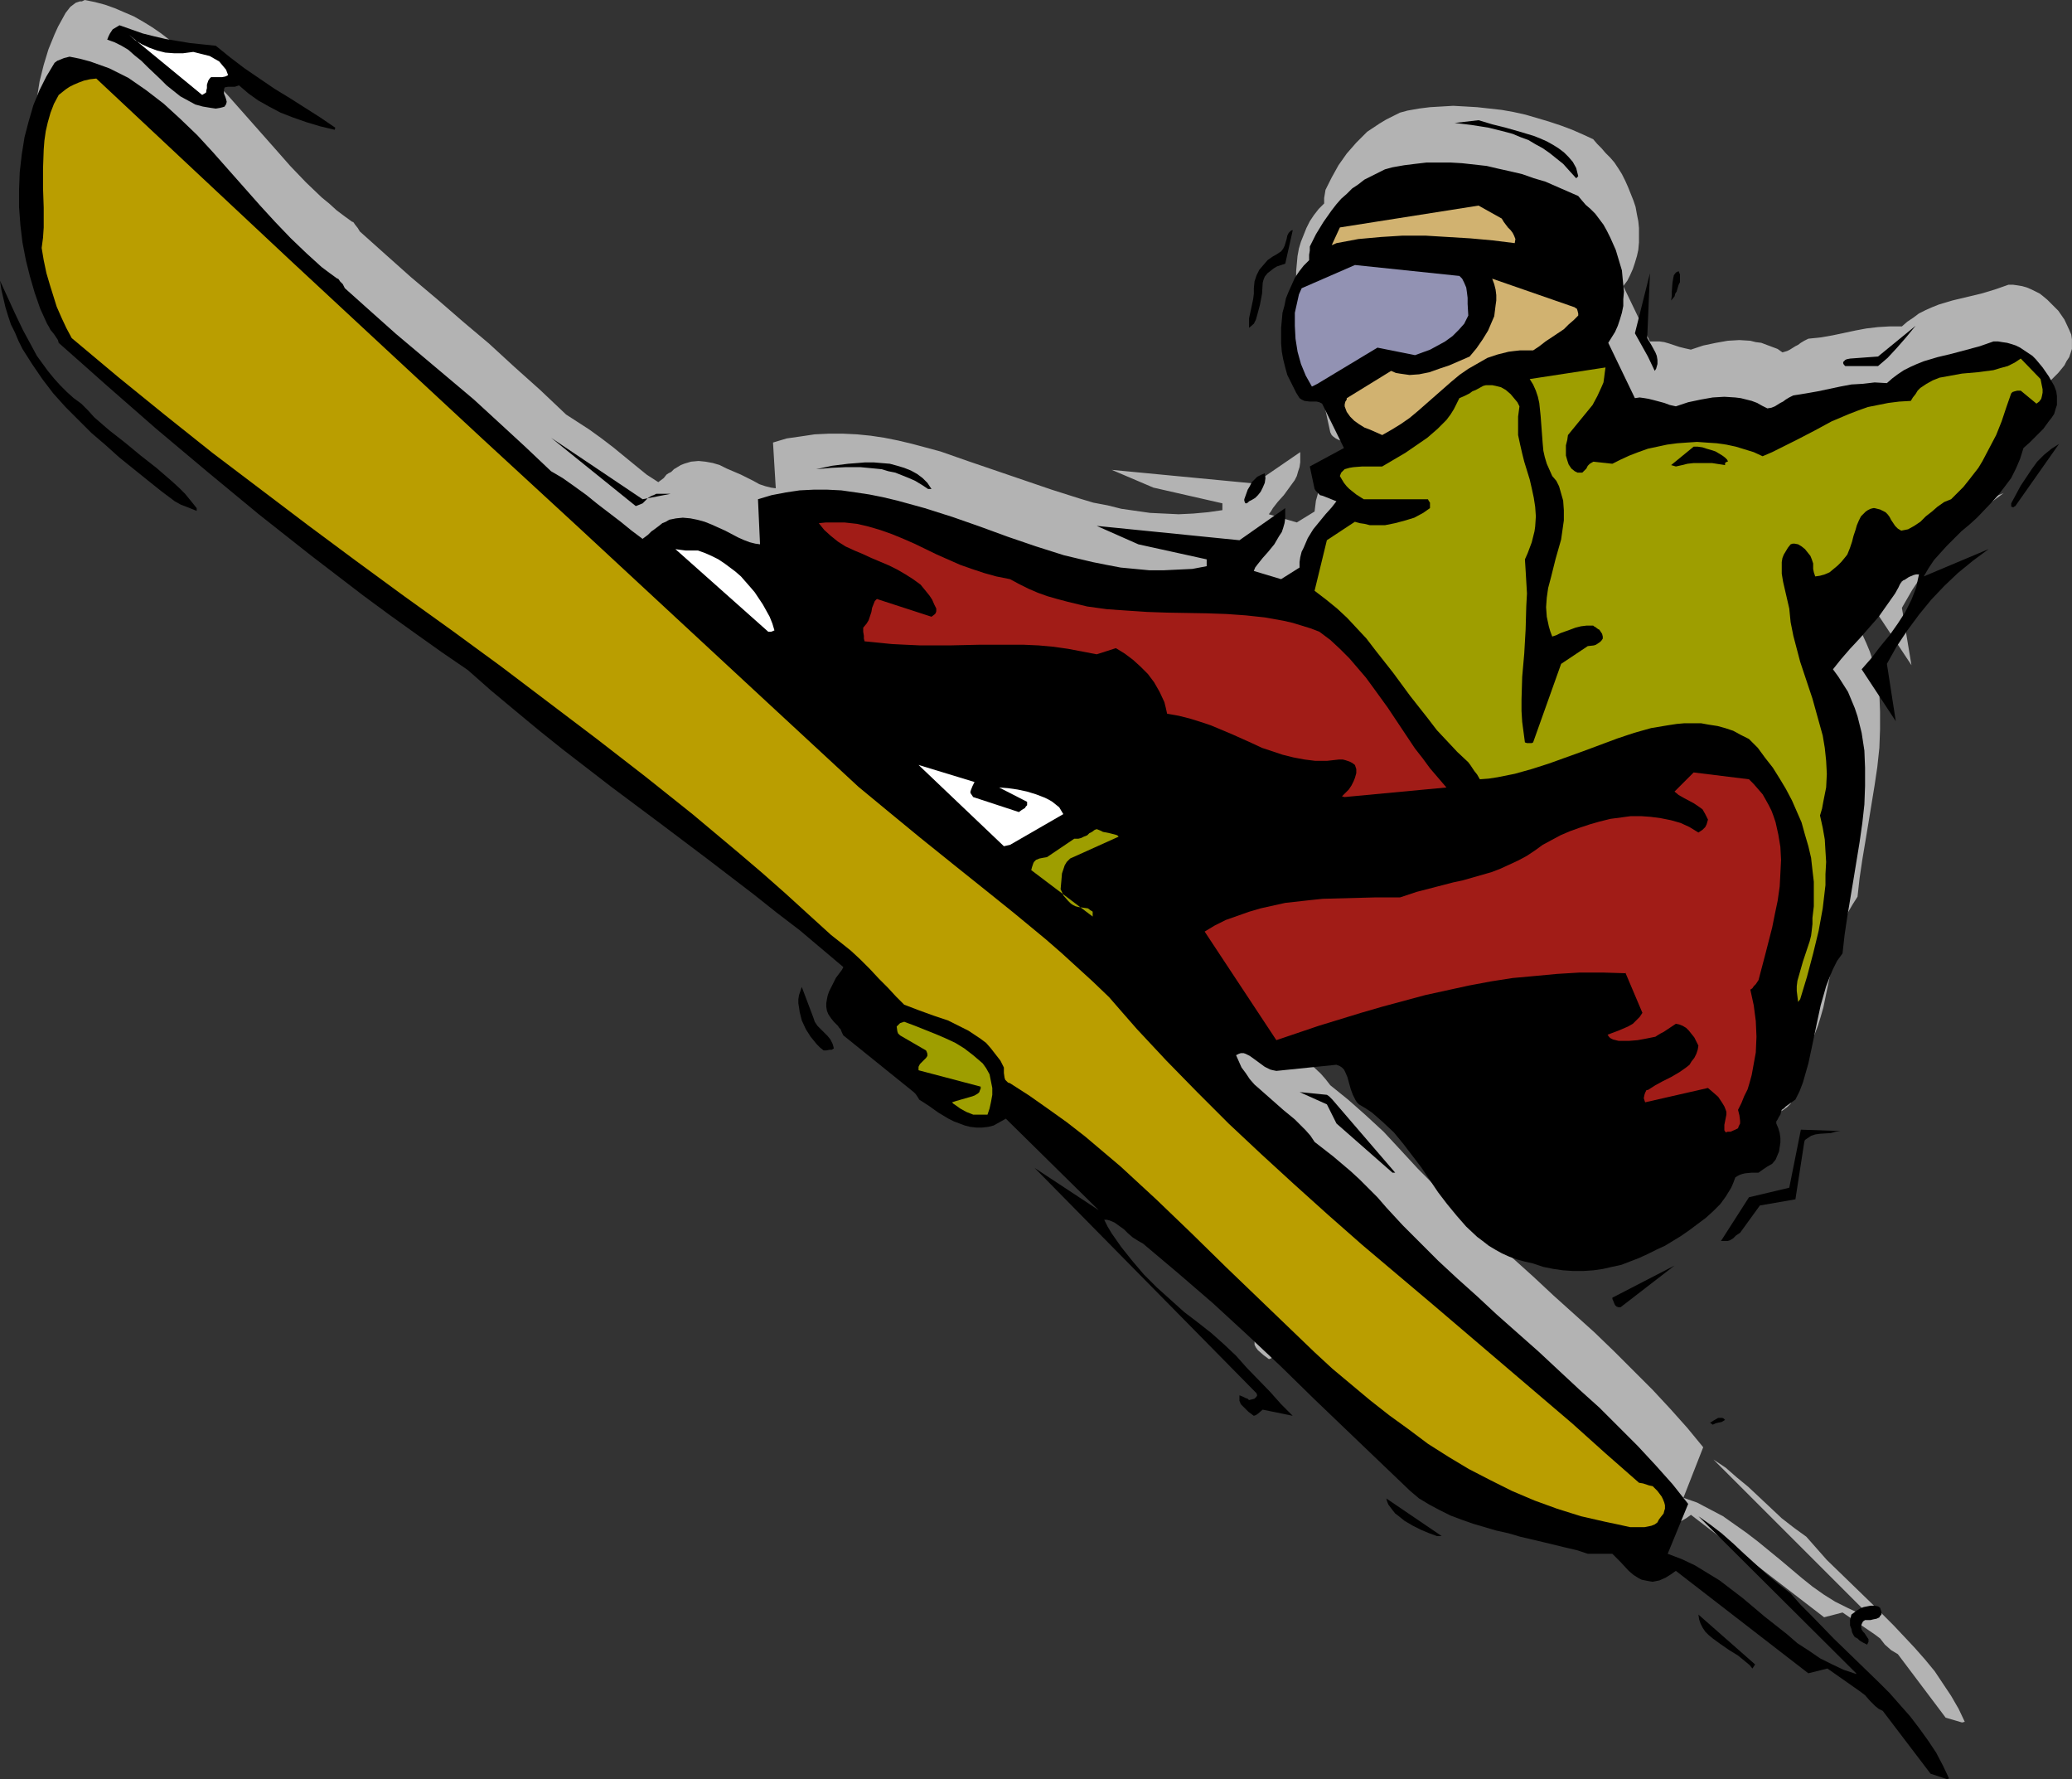 <?xml version="1.0" encoding="UTF-8" standalone="no"?>
<svg
   version="1.0"
   width="129.724mm"
   height="111.366mm"
   id="svg35"
   sodipodi:docname="Snowboarder 16.wmf"
   xmlns:inkscape="http://www.inkscape.org/namespaces/inkscape"
   xmlns:sodipodi="http://sodipodi.sourceforge.net/DTD/sodipodi-0.dtd"
   xmlns="http://www.w3.org/2000/svg"
   xmlns:svg="http://www.w3.org/2000/svg">
  <rect width="100%" height="100%" fill="#333333" stroke="none"/>
  <sodipodi:namedview
     id="namedview35"
     pagecolor="#ffffff"
     bordercolor="#000000"
     borderopacity="0.25"
     inkscape:showpageshadow="2"
     inkscape:pageopacity="0.0"
     inkscape:pagecheckerboard="0"
     inkscape:deskcolor="#d1d1d1"
     inkscape:document-units="mm" />
  <defs
     id="defs1">
    <pattern
       id="WMFhbasepattern"
       patternUnits="userSpaceOnUse"
       width="6"
       height="6"
       x="0"
       y="0" />
  </defs>
  <path
     style="fill:#b3b3b3;fill-opacity:1;fill-rule:evenodd;stroke:none"
     d="m 464.276,407.5 0.646,-0.162 -1.454,-3.07 -1.778,-3.07 -1.939,-2.908 -1.939,-2.908 -2.262,-2.747 -2.424,-2.747 -2.424,-2.585 -2.586,-2.747 -5.171,-5.17 -5.333,-5.17 -5.333,-5.17 -2.424,-2.747 -2.424,-2.747 -2.909,-2.101 -2.909,-2.262 -5.333,-5.009 -2.586,-2.424 -2.747,-2.262 -2.586,-2.262 -2.909,-1.939 37.33,37.325 -2.909,-0.969 -2.747,-1.293 -2.909,-1.454 -2.586,-1.616 -2.747,-1.939 -2.424,-1.939 -5.171,-4.363 -5.333,-4.363 -2.747,-2.101 -2.747,-1.939 -2.747,-1.939 -3.07,-1.616 -3.07,-1.616 -3.232,-1.131 4.686,-11.957 -3.717,-4.524 -4.04,-4.524 -4.202,-4.524 -4.525,-4.524 -4.525,-4.524 -4.686,-4.524 -9.696,-8.725 -4.848,-4.524 -4.848,-4.363 -4.848,-4.201 -4.686,-4.363 -4.525,-4.201 -4.202,-4.201 -4.202,-4.201 -3.878,-4.201 -2.101,-2.262 -2.101,-2.262 -2.101,-1.939 -2.101,-1.939 -4.202,-3.716 -4.202,-3.393 -1.131,-1.454 -1.131,-1.293 -2.586,-2.424 -2.747,-2.424 -2.747,-2.424 -2.747,-2.262 -1.293,-1.293 -1.131,-1.293 -0.97,-1.293 -0.808,-1.454 -0.808,-1.454 -0.485,-1.454 0.485,-0.323 0.646,-0.162 0.485,0.162 h 0.485 l 1.131,0.646 1.131,0.808 0.97,0.808 1.293,0.808 1.293,0.646 0.646,0.162 0.808,0.162 14.221,-1.454 0.808,0.323 0.485,0.323 0.485,0.485 0.323,0.646 0.646,1.131 0.323,1.454 0.323,1.454 0.485,1.293 0.646,1.293 0.323,0.646 0.485,0.485 1.616,0.808 1.454,0.969 2.747,2.262 2.424,2.585 2.262,2.585 2.262,2.747 1.939,2.908 4.202,5.817 1.939,2.908 2.262,2.747 2.262,2.585 2.586,2.262 1.454,1.131 1.293,0.969 1.616,0.969 1.616,0.808 1.616,0.808 1.778,0.646 1.778,0.485 2.101,0.485 2.424,0.808 2.262,0.485 2.586,0.323 2.262,0.162 h 2.262 l 2.424,-0.162 2.262,-0.323 2.262,-0.323 2.101,-0.646 2.262,-0.646 1.939,-0.808 2.101,-0.969 2.101,-0.969 1.939,-1.131 3.717,-2.262 2.101,-1.454 2.101,-1.454 1.778,-1.454 1.778,-1.616 1.616,-1.616 1.293,-1.939 1.293,-1.939 0.97,-2.262 0.485,-0.485 0.646,-0.323 0.646,-0.162 0.646,-0.162 1.454,-0.162 h 1.616 l 1.131,-0.808 0.97,-0.485 1.131,-0.808 0.808,-0.808 0.808,-2.101 0.162,-1.131 0.162,-0.969 v -1.131 l -0.162,-1.131 -0.323,-1.131 -0.485,-1.131 0.162,-0.323 0.162,-0.646 0.646,-1.131 0.162,-0.485 0.323,-0.485 0.323,-0.485 0.485,-0.485 1.131,-0.646 1.131,-0.808 0.97,-2.101 0.808,-2.101 0.646,-2.101 0.646,-2.262 0.97,-4.686 0.97,-4.524 1.131,-4.686 0.485,-2.262 0.646,-2.101 0.808,-2.101 0.808,-2.101 1.131,-1.939 1.131,-1.777 0.485,-4.363 0.646,-4.363 1.454,-8.725 1.454,-8.887 0.646,-4.363 0.485,-4.524 0.162,-4.363 v -4.201 l -0.162,-4.201 -0.323,-2.101 -0.323,-1.939 -0.485,-2.101 -0.485,-1.939 -0.646,-1.939 -0.808,-1.939 -0.808,-1.777 -1.131,-1.939 -1.131,-1.777 -1.293,-1.777 1.939,-2.262 2.101,-2.424 2.262,-2.585 2.262,-2.424 2.262,-2.585 2.101,-2.747 1.778,-2.747 0.808,-1.454 0.646,-1.454 0.808,-0.485 0.97,-0.646 1.131,-0.485 0.646,-0.162 h 0.646 l -0.323,1.454 -0.323,1.616 -1.131,2.908 -1.454,2.908 -1.778,2.747 -1.939,2.747 -2.262,2.747 -2.101,2.747 -2.262,2.585 8.242,12.442 -2.262,-13.573 2.424,-4.201 2.586,-3.878 2.586,-3.716 2.909,-3.393 3.07,-3.232 3.394,-3.232 3.394,-2.747 3.717,-2.747 -15.352,6.302 1.131,-1.939 1.293,-1.777 1.454,-1.777 1.616,-1.616 3.394,-3.393 1.939,-1.616 1.778,-1.777 3.394,-3.555 1.616,-1.777 1.616,-1.939 1.454,-2.101 1.131,-2.101 0.97,-2.424 0.808,-2.424 1.454,-1.454 1.616,-1.454 1.616,-1.616 1.454,-1.777 0.485,-0.969 0.646,-0.969 0.323,-0.969 0.323,-0.969 v -1.131 -1.131 l -0.162,-1.131 -0.485,-1.131 -1.131,-2.424 -1.454,-2.101 -1.778,-1.777 -0.808,-0.808 -0.97,-0.808 -0.808,-0.646 -0.97,-0.485 -0.97,-0.485 -1.131,-0.485 -1.131,-0.323 -0.97,-0.162 -1.131,-0.162 h -1.131 l -3.232,1.131 -3.232,0.969 -3.394,0.808 -3.394,0.808 -3.232,0.969 -1.616,0.646 -1.454,0.646 -1.616,0.808 -1.293,0.969 -1.454,0.969 -1.293,1.131 h -2.909 l -2.747,0.162 -2.747,0.323 -2.586,0.485 -5.333,1.131 -2.747,0.485 -3.07,0.323 -0.97,0.485 -0.808,0.485 -0.646,0.485 -0.646,0.323 -1.293,0.808 -0.646,0.323 -1.131,0.323 -1.131,-0.808 -1.293,-0.485 -1.293,-0.485 -1.293,-0.485 -1.293,-0.162 -1.293,-0.323 -2.586,-0.162 -2.747,0.162 -2.747,0.485 -3.07,0.646 -2.909,0.969 -1.454,-0.323 -1.293,-0.323 -2.424,-0.808 -1.131,-0.323 -1.131,-0.162 h -1.131 -1.131 l -6.302,-13.088 0.97,-1.293 0.646,-1.293 0.646,-1.454 0.485,-1.454 0.485,-1.616 0.323,-1.454 0.162,-1.777 v -1.616 -1.777 l -0.162,-1.616 -0.323,-1.616 -0.323,-1.777 -0.485,-1.454 -0.646,-1.616 -0.646,-1.616 -0.646,-1.454 -0.808,-1.616 -0.808,-1.293 -0.97,-1.454 -0.97,-1.131 -1.131,-1.131 -0.97,-1.131 -0.97,-0.969 -0.97,-1.131 -2.424,-1.131 -2.586,-1.131 -2.586,-0.969 -2.909,-0.969 -2.747,-0.808 -2.747,-0.808 -2.909,-0.646 -2.747,-0.485 -2.909,-0.323 -2.909,-0.323 -2.747,-0.162 -2.909,-0.162 -2.747,0.162 -2.747,0.162 -2.586,0.323 -2.747,0.485 -1.778,0.485 -1.616,0.808 -1.616,0.808 -1.616,0.969 -1.454,0.969 -1.454,0.969 -2.586,2.585 -1.131,1.293 -1.131,1.293 -1.939,2.747 -1.616,2.908 -1.454,2.908 -0.162,0.969 -0.162,0.969 v 0.808 0.485 l -1.293,1.293 -1.131,1.454 -0.97,1.454 -0.808,1.616 -0.646,1.616 -0.646,1.616 -0.485,1.616 -0.323,1.777 -0.162,1.777 -0.162,1.777 v 1.939 1.777 l 0.323,1.939 0.162,1.777 0.485,1.939 0.485,1.777 0.808,1.616 0.808,1.454 0.646,1.293 0.646,1.131 0.485,0.485 0.646,0.162 0.646,0.162 h 0.646 l 1.616,0.162 0.646,0.162 0.646,0.323 5.171,10.503 -7.918,4.363 1.131,5.17 0.323,0.646 0.323,0.323 0.646,0.485 0.646,0.323 1.454,0.485 1.616,0.646 -1.131,1.454 -1.454,1.616 -1.454,1.777 -1.293,1.777 -1.293,2.101 -1.131,2.101 -0.323,1.293 -0.323,1.131 -0.162,1.293 -0.162,1.293 -4.202,2.585 -6.626,-1.939 0.485,-0.646 0.485,-0.808 1.131,-1.454 1.454,-1.616 1.293,-1.777 1.293,-1.777 0.485,-0.969 0.323,-1.131 0.323,-0.969 0.162,-1.131 v -1.293 -1.131 l -10.827,7.433 -33.774,-3.232 9.858,4.201 16.322,3.716 v 1.616 l -3.394,0.485 -3.555,0.323 -3.394,0.162 -3.394,-0.162 -3.394,-0.162 -3.394,-0.485 -3.394,-0.485 -3.232,-0.808 -3.394,-0.646 -3.232,-0.969 -6.626,-2.101 -6.626,-2.262 -6.626,-2.262 -6.626,-2.262 -6.464,-2.262 -6.626,-1.777 -3.394,-0.808 -3.232,-0.646 -3.232,-0.485 -3.232,-0.323 -3.394,-0.162 h -3.232 l -3.394,0.162 -3.232,0.485 -3.394,0.485 -3.232,0.969 0.646,10.664 v 0.162 l -1.131,-0.162 -1.293,-0.323 -1.454,-0.485 -1.454,-0.808 -2.909,-1.454 -3.394,-1.454 -1.616,-0.808 -1.616,-0.485 -1.778,-0.323 -1.616,-0.162 -1.778,0.162 -1.616,0.485 -0.808,0.323 -0.808,0.485 -0.808,0.485 -0.646,0.646 -0.646,0.323 -0.485,0.323 -0.646,0.808 -0.646,0.485 -0.646,0.485 -2.747,-1.777 -2.586,-2.101 -5.333,-4.363 -2.747,-2.101 -2.909,-2.101 -2.747,-1.777 -2.747,-1.777 -6.141,-5.817 -6.141,-5.494 -5.979,-5.494 -6.141,-5.17 -6.141,-5.332 -6.141,-5.17 -5.979,-5.332 -6.141,-5.494 -0.485,-0.808 -0.646,-0.808 -0.323,-0.485 -0.162,-0.162 h -0.162 L 81.608,51.22 79.669,49.766 77.891,48.15 76.114,46.696 72.397,43.141 68.68,39.263 65.125,35.224 61.408,31.023 53.974,22.621 50.258,18.581 46.379,14.704 42.339,11.149 40.238,9.533 38.138,7.917 36.037,6.463 33.936,5.17 31.674,3.878 29.411,2.908 27.149,1.939 24.886,1.131 22.462,0.485 20.038,0 l -0.646,0.323 h -0.485 l -0.97,0.323 -0.646,0.485 -0.646,0.485 -1.131,1.454 -1.778,3.232 -0.808,1.777 -1.454,3.555 -1.131,3.716 -0.97,3.878 -0.646,4.039 -0.485,4.039 -0.162,4.201 v 4.201 l 0.323,4.201 0.485,4.201 0.808,4.039 0.97,4.039 1.131,3.878 1.293,3.716 1.616,3.555 0.485,0.646 0.323,0.646 0.808,1.131 0.646,0.808 0.323,0.485 0.162,0.646 5.656,5.009 5.818,5.17 11.797,10.341 11.958,10.179 12.282,9.856 12.282,9.856 12.282,9.372 6.302,4.524 6.141,4.524 6.141,4.363 6.141,4.201 5.656,5.009 5.656,4.686 5.656,4.686 5.656,4.524 11.474,8.887 11.312,8.402 11.312,8.564 10.989,8.24 5.494,4.363 5.333,4.201 5.333,4.363 5.01,4.363 -0.646,1.293 -1.131,1.454 -0.808,1.616 -0.808,1.616 -0.323,0.808 -0.162,0.969 -0.162,0.808 v 0.969 l 0.323,0.808 0.162,0.969 0.485,0.808 0.808,0.969 0.485,0.485 0.485,0.485 0.323,0.323 0.323,0.485 0.323,0.646 0.323,0.646 16.806,13.573 0.646,0.808 0.323,0.485 0.162,0.485 2.262,1.454 2.262,1.454 2.424,1.454 1.293,0.646 1.293,0.485 1.293,0.485 1.454,0.323 1.293,0.162 h 1.293 l 1.454,-0.162 1.454,-0.323 1.454,-0.808 1.293,-0.808 21.978,21.651 -15.19,-10.018 52.52,53.482 0.162,0.323 v 0.323 l -0.162,0.323 -0.323,0.162 -0.808,0.323 -0.323,0.162 h -0.323 l -0.323,-0.323 -0.485,-0.323 -0.646,-0.162 -0.808,-0.323 v 0.646 0.646 l 0.323,0.646 0.485,0.646 1.293,1.131 1.293,0.969 0.485,-0.162 0.485,-0.323 1.131,-0.969 v -0.162 l 7.11,1.616 -2.747,-2.747 -2.586,-2.908 -5.333,-5.655 -2.747,-2.747 -2.747,-2.747 -3.07,-2.747 -2.909,-2.585 -3.394,-2.424 -3.394,-2.747 -3.232,-3.07 -3.07,-3.07 -2.747,-3.232 -2.586,-3.232 -1.131,-1.616 -1.131,-1.616 -0.97,-1.616 -0.808,-1.616 h 0.646 l 0.646,0.162 1.131,0.646 1.131,0.646 1.131,0.969 1.131,0.969 0.97,0.969 1.293,0.646 1.293,0.646 8.242,6.948 8.242,7.271 7.918,7.433 8.08,7.433 7.757,7.594 7.757,7.433 7.595,7.433 7.434,7.109 2.101,1.616 2.424,1.454 2.424,1.454 2.586,1.131 2.586,1.131 2.747,0.808 2.747,0.969 2.747,0.808 2.909,0.646 2.747,0.646 5.494,1.293 5.494,1.293 2.586,0.808 2.586,0.808 h 5.656 l 1.131,0.808 0.808,1.131 1.939,2.101 1.131,0.969 1.293,0.808 0.646,0.323 0.808,0.162 0.808,0.162 h 0.97 0.808 l 0.97,-0.323 1.454,-0.646 1.131,-0.646 1.131,-0.808 31.512,24.237 4.363,-1.131 7.595,5.17 0.646,0.485 0.646,0.485 1.131,1.454 1.454,1.293 0.808,0.485 0.808,0.485 11.312,15.027 z"
     id="path1" />
  <path
     style="fill:#000000;fill-opacity:1;fill-rule:evenodd;stroke:none"
     d="m 460.721,420.911 0.485,-0.162 -1.454,-3.07 -1.616,-3.07 -1.939,-2.908 -2.101,-2.908 -2.101,-2.747 -2.424,-2.747 -2.424,-2.747 -2.586,-2.585 -5.333,-5.17 -5.333,-5.17 -5.171,-5.332 -2.586,-2.585 -2.424,-2.747 -2.909,-2.262 -2.747,-2.262 -5.333,-4.847 -2.586,-2.424 -2.747,-2.424 -2.747,-2.101 -2.747,-1.939 37.33,37.163 v 0.162 l -2.909,-0.969 -2.747,-1.293 -2.909,-1.454 -2.586,-1.777 -2.747,-1.777 -2.424,-2.101 -5.333,-4.201 -5.171,-4.363 -2.747,-2.101 -2.747,-2.101 -2.909,-1.777 -2.909,-1.777 -3.07,-1.454 -3.394,-1.293 4.848,-11.795 -3.717,-4.686 -4.04,-4.524 -4.202,-4.524 -4.525,-4.524 -4.525,-4.524 -4.848,-4.363 -9.534,-8.887 -9.858,-8.725 -4.686,-4.363 -4.686,-4.201 -4.525,-4.201 -4.363,-4.363 -4.04,-4.039 -3.878,-4.201 -2.101,-2.424 -2.101,-2.101 -2.101,-2.101 -2.101,-1.939 -4.202,-3.555 -4.363,-3.393 -0.97,-1.454 -1.131,-1.293 -2.586,-2.585 -2.747,-2.262 -2.747,-2.424 -2.747,-2.424 -1.293,-1.131 -1.131,-1.293 -0.97,-1.454 -0.97,-1.293 -0.646,-1.454 -0.646,-1.454 0.646,-0.323 0.485,-0.162 h 0.646 l 0.485,0.162 0.97,0.485 1.131,0.808 2.424,1.777 1.293,0.646 0.646,0.162 0.808,0.162 14.221,-1.454 0.808,0.323 0.485,0.323 0.485,0.485 0.323,0.646 0.485,1.131 0.808,2.908 0.485,1.293 0.646,1.293 0.323,0.485 0.485,0.485 1.616,0.969 1.454,0.969 1.293,1.131 1.293,1.131 2.586,2.424 2.262,2.747 2.101,2.747 2.101,2.747 4.04,5.978 2.101,2.747 2.262,2.747 2.262,2.585 2.586,2.424 1.293,0.969 1.454,1.131 1.616,0.969 1.454,0.808 1.778,0.808 1.778,0.646 1.778,0.485 2.101,0.485 2.424,0.808 2.424,0.485 2.262,0.323 2.424,0.162 h 2.262 l 2.424,-0.162 2.262,-0.323 2.101,-0.485 2.262,-0.485 2.101,-0.808 2.101,-0.808 2.101,-0.969 1.939,-0.969 2.101,-0.969 3.717,-2.262 2.101,-1.454 1.939,-1.454 1.939,-1.454 1.778,-1.616 1.616,-1.616 1.293,-1.777 1.293,-2.101 0.485,-1.131 0.485,-1.293 0.485,-0.323 0.646,-0.323 0.485,-0.162 0.646,-0.162 1.616,-0.162 h 1.616 l 1.131,-0.808 0.97,-0.646 1.131,-0.646 0.808,-0.969 0.808,-1.939 0.323,-2.101 v -1.131 l -0.162,-1.131 -0.323,-1.131 -0.485,-1.131 v -0.485 l 0.323,-0.485 0.323,-0.646 0.323,-0.485 0.162,-0.646 0.162,-0.485 0.485,-0.323 0.485,-0.485 1.131,-0.808 1.131,-0.808 0.97,-1.939 0.808,-2.101 0.646,-2.262 0.646,-2.262 0.97,-4.524 0.97,-4.686 0.97,-4.524 0.646,-2.262 0.646,-2.262 0.808,-2.101 0.808,-1.939 0.97,-1.939 1.293,-1.777 0.485,-4.363 0.646,-4.363 1.454,-8.725 1.454,-8.887 0.646,-4.524 0.485,-4.363 0.162,-4.363 v -4.363 l -0.162,-4.039 -0.323,-2.101 -0.323,-2.101 -0.485,-1.939 -0.485,-1.939 -0.646,-1.939 -0.808,-1.939 -0.808,-1.939 -1.131,-1.777 -1.131,-1.777 -1.293,-1.777 1.939,-2.424 2.101,-2.424 2.262,-2.424 2.262,-2.585 2.262,-2.585 1.939,-2.747 1.939,-2.747 0.808,-1.454 0.646,-1.454 0.808,-0.323 0.97,-0.646 1.131,-0.485 0.646,-0.162 h 0.646 l -0.323,1.454 -0.323,1.616 -1.131,2.908 -1.454,2.908 -1.778,2.747 -1.939,2.747 -2.262,2.747 -2.101,2.747 -2.262,2.585 v 0 l 8.08,12.28 -2.101,-13.573 2.262,-4.039 2.586,-3.878 2.747,-3.716 2.909,-3.555 3.07,-3.232 3.232,-3.07 3.555,-2.908 3.717,-2.747 -15.352,6.463 1.131,-1.939 1.293,-1.939 1.454,-1.616 1.616,-1.777 3.394,-3.393 1.939,-1.616 1.778,-1.616 3.394,-3.555 1.616,-1.777 1.616,-2.101 1.454,-1.939 1.131,-2.262 0.97,-2.262 0.808,-2.585 1.454,-1.293 0.808,-0.808 0.808,-0.808 1.616,-1.616 1.293,-1.777 0.646,-0.808 0.646,-0.969 0.323,-1.131 0.323,-0.969 v -0.969 -1.131 l -0.162,-1.131 -0.485,-1.293 -1.293,-2.262 -1.454,-2.101 -1.616,-1.939 -0.808,-0.808 -0.97,-0.646 -0.97,-0.646 -0.97,-0.646 -0.97,-0.485 -0.97,-0.323 -1.131,-0.323 -1.131,-0.162 -0.97,-0.162 h -1.131 l -3.232,1.131 -6.626,1.777 -3.394,0.808 -3.232,0.969 -1.616,0.646 -1.454,0.646 -1.616,0.808 -1.454,0.969 -1.293,0.969 -1.293,1.131 -2.909,-0.162 -2.747,0.323 -2.747,0.162 -2.586,0.485 -5.333,1.131 -2.747,0.485 -3.07,0.485 -0.97,0.485 -0.808,0.485 -0.646,0.485 -0.646,0.323 -1.293,0.808 -0.808,0.323 -0.97,0.162 -1.293,-0.646 -1.131,-0.646 -1.293,-0.485 -1.293,-0.323 -1.293,-0.323 -1.293,-0.162 -2.586,-0.162 -2.747,0.162 -2.747,0.485 -3.07,0.646 -2.909,0.969 -1.454,-0.323 -1.293,-0.485 -2.424,-0.646 -1.293,-0.323 -0.97,-0.162 -1.131,-0.162 -1.131,0.162 -6.302,-13.088 0.808,-1.293 0.808,-1.293 0.646,-1.454 0.485,-1.454 0.485,-1.616 0.323,-1.616 v -1.616 l 0.162,-1.777 -0.162,-1.616 -0.162,-1.616 -0.162,-1.777 -0.485,-1.616 -0.485,-1.616 -0.485,-1.616 -0.646,-1.454 -0.646,-1.454 -0.808,-1.616 -0.808,-1.454 -0.97,-1.293 -0.97,-1.293 -1.131,-1.131 -1.131,-0.969 -0.97,-1.131 -0.808,-0.969 -2.586,-1.131 -2.586,-1.131 -2.586,-1.131 -2.747,-0.808 -2.747,-0.969 -2.747,-0.646 -2.909,-0.646 -2.747,-0.646 -2.909,-0.323 -2.909,-0.323 -2.747,-0.162 h -2.909 -2.747 l -2.747,0.323 -2.586,0.323 -2.747,0.485 -1.778,0.485 -1.616,0.808 -1.616,0.808 -1.616,0.808 -1.454,1.131 -1.454,0.969 -1.293,1.293 -1.293,1.131 -1.131,1.293 -1.131,1.454 -1.939,2.747 -1.778,2.908 -1.454,2.908 v 0.969 l -0.162,0.969 v 0.646 0.646 l -1.293,1.293 -1.131,1.454 -0.97,1.454 -0.646,1.454 -0.808,1.777 -0.646,1.616 -0.323,1.616 -0.485,1.777 -0.162,1.777 -0.162,1.777 v 1.939 1.777 l 0.162,1.939 0.323,1.777 0.485,1.939 0.485,1.777 0.808,1.616 0.646,1.293 0.646,1.293 0.808,1.293 0.485,0.323 0.646,0.323 1.293,0.162 h 1.616 l 0.646,0.162 0.646,0.323 5.171,10.503 -8.08,4.363 1.131,5.332 0.323,0.485 0.485,0.485 0.485,0.485 0.646,0.162 1.616,0.646 1.616,0.646 -1.131,1.454 -1.454,1.616 -1.454,1.777 -1.454,1.777 -1.293,2.101 -0.97,2.262 -0.485,0.969 -0.323,1.293 -0.162,1.131 v 1.293 l -4.363,2.747 -6.464,-1.939 0.323,-0.808 0.485,-0.646 1.293,-1.616 1.293,-1.454 1.454,-1.777 1.131,-1.939 0.646,-0.969 0.323,-0.969 0.323,-1.131 0.162,-1.131 v -1.131 -1.293 l -10.827,7.594 -33.774,-3.393 9.858,4.363 16.16,3.555 v 1.616 l -3.394,0.646 -3.394,0.162 -3.394,0.162 h -3.394 l -3.394,-0.323 -3.394,-0.323 -3.394,-0.646 -3.232,-0.646 -3.394,-0.808 -3.394,-0.808 -6.626,-2.101 -6.626,-2.262 -6.626,-2.424 -6.464,-2.262 -6.626,-2.101 -6.464,-1.777 -3.394,-0.808 -3.232,-0.646 -3.232,-0.485 -3.394,-0.485 -3.232,-0.162 h -3.394 l -3.232,0.162 -3.232,0.485 -3.394,0.646 -3.232,0.969 0.485,10.664 -1.131,-0.162 -1.293,-0.323 -1.293,-0.485 -1.454,-0.646 -3.07,-1.616 -3.232,-1.454 -1.616,-0.646 -1.778,-0.485 -1.616,-0.323 -1.778,-0.162 -1.616,0.162 -1.616,0.323 -0.808,0.485 -0.808,0.323 -0.808,0.646 -0.646,0.485 -0.646,0.485 -0.485,0.323 -0.808,0.808 -0.646,0.485 -0.646,0.485 -2.586,-1.939 -2.586,-2.101 -5.494,-4.201 -2.586,-2.101 -2.909,-2.101 -2.747,-1.939 -2.747,-1.616 -6.141,-5.817 -6.141,-5.655 -5.979,-5.494 -12.282,-10.341 -6.141,-5.17 -5.979,-5.332 -6.141,-5.494 -0.485,-0.969 -0.646,-0.646 -0.323,-0.485 -0.162,-0.162 h -0.162 l -1.778,-1.293 -1.939,-1.454 -1.778,-1.616 -1.778,-1.616 -3.717,-3.555 -3.717,-3.878 -3.555,-3.878 -3.717,-4.201 -7.434,-8.402 -3.717,-4.039 -4.04,-3.878 -3.878,-3.555 -2.101,-1.616 -2.101,-1.616 -2.101,-1.454 -2.101,-1.454 -2.262,-1.131 -2.262,-1.131 -2.262,-0.808 -2.262,-0.808 -2.424,-0.646 -2.424,-0.485 -0.646,0.162 -0.646,0.162 -0.808,0.323 -0.808,0.323 -0.646,0.485 -0.97,1.616 -0.97,1.616 -1.616,3.232 -1.454,3.555 -1.131,3.878 -0.97,3.716 -0.646,4.039 -0.485,4.201 -0.162,4.201 v 4.039 l 0.323,4.363 0.485,4.039 0.808,4.201 0.97,3.878 1.131,3.878 1.293,3.716 1.616,3.555 0.485,0.808 0.323,0.646 0.808,0.969 0.646,0.969 0.323,0.485 0.162,0.646 5.656,5.009 5.818,5.17 11.635,10.179 12.12,10.179 12.12,10.018 12.282,9.695 12.443,9.533 6.141,4.524 6.302,4.524 6.141,4.363 6.141,4.201 5.494,4.847 5.818,4.847 5.656,4.686 5.656,4.524 11.312,8.725 11.474,8.564 11.15,8.402 10.989,8.402 5.494,4.363 5.494,4.201 5.171,4.363 5.171,4.363 -0.323,0.646 -0.485,0.646 -0.97,1.293 -0.808,1.616 -0.808,1.616 -0.323,0.969 -0.162,0.808 -0.162,0.969 v 0.808 l 0.162,0.969 0.323,0.808 0.646,0.969 0.646,0.808 0.485,0.485 0.485,0.485 0.323,0.485 0.323,0.323 0.323,0.808 0.323,0.646 16.645,13.411 0.485,0.485 0.323,0.485 0.323,0.485 0.162,0.323 2.262,1.454 2.262,1.616 2.424,1.454 1.293,0.646 1.293,0.485 1.293,0.485 1.293,0.323 1.454,0.162 h 1.293 l 1.454,-0.162 1.293,-0.323 1.454,-0.808 1.454,-0.808 v 0 l 21.978,21.651 -15.19,-10.018 52.52,53.321 0.162,0.485 -0.162,0.323 -0.162,0.162 -0.323,0.323 -0.646,0.162 -0.646,0.162 -0.323,-0.323 -0.485,-0.162 -0.646,-0.323 -0.808,-0.323 v 0.808 0.485 l 0.323,0.808 0.485,0.485 1.293,1.293 1.293,0.969 0.485,-0.162 0.485,-0.323 1.131,-0.969 7.11,1.454 -2.747,-2.747 -2.586,-2.908 -5.494,-5.655 -2.586,-2.908 -2.909,-2.747 -2.909,-2.585 -3.07,-2.424 -3.394,-2.585 -3.232,-2.908 -3.232,-2.908 -3.07,-3.07 -2.747,-3.232 -2.586,-3.232 -1.131,-1.616 -1.131,-1.616 -0.97,-1.616 -0.808,-1.616 h 0.646 l 0.646,0.162 1.131,0.485 1.131,0.808 1.131,0.808 0.97,0.969 1.131,0.969 1.293,0.808 1.131,0.646 8.242,6.948 8.242,7.109 8.08,7.433 8.08,7.594 7.757,7.594 7.757,7.433 7.595,7.271 7.434,7.109 2.101,1.777 2.424,1.454 2.424,1.293 2.586,1.293 2.586,0.969 2.747,0.969 2.747,0.808 2.747,0.808 2.909,0.646 2.747,0.808 5.494,1.293 5.333,1.293 2.747,0.646 2.424,0.808 h 5.818 l 0.97,0.969 0.97,0.969 1.939,2.101 1.131,0.969 1.293,0.808 0.646,0.323 0.808,0.162 0.808,0.162 0.97,0.162 0.808,-0.162 0.808,-0.162 1.454,-0.646 1.293,-0.808 1.131,-0.808 31.35,24.237 4.525,-1.131 7.595,5.332 0.646,0.485 0.646,0.485 1.131,1.293 1.293,1.293 0.808,0.646 0.97,0.485 11.312,14.865 z"
     id="path2" />
  <path
     style="fill:#ffffff;fill-opacity:1;fill-rule:evenodd;stroke:none"
     d="M 451.187,407.985 441.168,397.805 Z"
     id="path3" />
  <path
     style="fill:#000000;fill-opacity:1;fill-rule:evenodd;stroke:none"
     d="m 415.312,393.766 -13.413,-11.795 0.162,1.131 0.323,0.969 0.485,0.969 0.646,0.969 0.808,0.808 0.97,0.808 1.778,1.293 2.101,1.454 2.101,1.293 1.778,1.454 0.97,0.808 0.646,0.808 z"
     id="path4" />
  <path
     style="fill:#000000;fill-opacity:1;fill-rule:evenodd;stroke:none"
     d="m 442.137,388.434 v -0.646 l -0.323,-0.485 -0.646,-0.969 -0.323,-0.323 -0.323,-0.485 -0.162,-0.646 0.162,-0.646 0.162,-0.323 0.162,-0.323 0.485,-0.323 h 0.485 0.808 l 0.646,-0.162 0.808,-0.162 0.646,-0.323 0.162,-0.323 0.323,-0.323 v -0.646 l -0.162,-0.485 -0.162,-0.485 -0.485,-0.323 -0.808,-0.162 h -0.97 l -0.808,0.162 -0.808,0.162 -0.808,0.323 -0.808,0.485 -0.646,0.485 -0.646,0.485 -0.162,0.646 -0.162,0.646 v 0.646 0.646 l 0.323,0.808 0.162,0.808 0.323,0.646 0.323,0.485 0.646,0.323 0.485,0.485 0.808,0.485 0.97,0.485 v 0 z"
     id="path5" />
  <path
     style="fill:#000000;fill-opacity:1;fill-rule:evenodd;stroke:none"
     d="m 340.006,363.389 h 1.131 l -13.09,-8.887 0.162,0.646 0.323,0.808 0.485,0.646 0.485,0.646 0.646,0.808 0.646,0.485 1.616,1.293 1.939,1.131 1.939,0.969 1.939,0.808 z"
     id="path6" />
  <path
     style="fill:#ba9e00;fill-opacity:1;fill-rule:evenodd;stroke:none"
     d="m 385.739,361.289 h 0.808 0.808 1.778 l 0.808,-0.162 0.808,-0.162 0.808,-0.323 0.646,-0.485 0.323,-0.646 0.485,-0.646 0.646,-0.808 0.162,-0.646 0.162,-0.485 v -0.808 l -0.162,-0.646 -0.323,-0.808 -0.323,-0.646 -0.97,-1.293 -1.131,-1.131 -0.808,-0.162 -1.454,-0.485 -0.97,-0.162 -7.918,-6.948 -7.918,-7.109 -16.483,-14.057 -16.483,-14.057 -16.645,-14.057 -8.08,-7.109 -8.08,-7.271 -7.757,-7.109 -7.757,-7.271 -7.434,-7.433 -7.272,-7.433 -6.949,-7.433 -3.394,-3.878 -3.232,-3.716 -3.878,-3.716 -3.717,-3.393 -3.717,-3.393 -3.717,-3.232 -7.434,-6.14 -7.434,-5.978 -7.272,-5.817 -7.434,-5.978 -7.272,-5.978 -7.434,-6.14 L 181.315,165.941 159.176,145.42 136.875,124.738 114.251,103.895 91.627,82.89 68.842,61.723 45.894,40.233 22.786,18.581 l -1.454,0.162 -1.454,0.323 -1.293,0.485 -1.131,0.485 -0.97,0.485 -0.97,0.646 -0.808,0.646 -0.808,0.646 -1.131,2.101 -0.808,2.101 -0.646,2.262 -0.485,2.101 -0.323,2.262 -0.162,2.101 -0.162,4.524 v 4.524 l 0.162,4.686 V 53.806 l -0.162,2.424 -0.323,2.424 0.485,2.908 0.646,3.07 0.808,2.747 0.808,2.585 0.808,2.585 1.131,2.585 1.131,2.424 1.293,2.424 10.989,9.21 11.15,9.048 11.15,8.887 11.312,8.564 11.312,8.564 11.312,8.402 11.474,8.402 11.474,8.24 11.474,8.402 11.312,8.564 11.312,8.564 11.474,8.887 11.15,8.887 10.989,9.21 5.494,4.686 5.494,4.847 5.494,5.009 5.333,4.847 2.262,1.777 2.424,1.939 2.262,2.101 2.262,2.262 2.101,2.262 2.101,2.101 1.939,2.101 1.939,1.939 3.394,1.293 3.555,1.293 3.394,1.131 3.232,1.616 1.616,0.808 1.454,0.969 1.454,0.969 1.293,0.969 1.131,1.293 1.131,1.454 1.131,1.454 0.808,1.616 v 1.293 l 0.162,1.131 0.162,0.485 0.323,0.323 0.323,0.323 0.485,0.162 4.525,2.908 4.363,3.07 4.525,3.232 4.363,3.393 4.202,3.555 4.202,3.555 4.202,3.878 4.202,3.878 8.242,7.917 8.242,8.079 8.403,8.079 8.403,8.079 4.202,4.039 4.202,3.878 8.888,7.433 4.525,3.555 4.686,3.393 4.525,3.393 4.848,3.07 4.848,2.908 5.01,2.585 5.171,2.585 5.333,2.262 5.333,1.939 5.656,1.777 5.656,1.293 3.07,0.646 z"
     id="path7" />
  <path
     style="fill:#000000;fill-opacity:1;fill-rule:evenodd;stroke:none"
     d="m 405.292,337.052 0.646,-0.323 0.646,-0.162 0.808,-0.162 0.808,-0.485 -0.323,-0.323 -0.323,-0.162 h -0.485 -0.485 l -1.131,0.646 -0.485,0.323 -0.323,0.162 z"
     id="path8" />
  <path
     style="fill:#000000;fill-opacity:1;fill-rule:evenodd;stroke:none"
     d="m 383.476,309.26 12.766,-9.856 -14.706,7.594 v 0.323 l 0.162,0.323 0.323,0.808 0.162,0.323 0.323,0.323 0.485,0.162 z"
     id="path9" />
  <path
     style="fill:#000000;fill-opacity:1;fill-rule:evenodd;stroke:none"
     d="m 408.363,293.587 h 0.485 l 0.485,-0.162 0.808,-0.485 0.646,-0.646 0.485,-0.323 0.485,-0.323 4.686,-6.463 8.403,-1.454 2.101,-13.573 0.162,-0.485 0.485,-0.323 0.97,-0.646 0.97,-0.323 1.131,-0.162 2.586,-0.162 1.131,-0.323 1.131,-0.162 -9.373,-0.323 -2.747,13.734 -9.534,2.262 -6.626,10.341 z"
     id="path10" />
  <path
     style="fill:#000000;fill-opacity:1;fill-rule:evenodd;stroke:none"
     d="m 330.148,277.43 -14.867,-17.289 -0.162,-0.162 -0.323,-0.323 -0.323,-0.323 -0.485,-0.323 -6.464,-0.646 6.464,2.908 2.262,4.524 13.251,11.634 z"
     id="path11" />
  <path
     style="fill:#a11c17;fill-opacity:1;fill-rule:evenodd;stroke:none"
     d="m 408.363,267.896 0.485,-0.162 h 0.646 l 1.131,-0.485 0.646,-0.323 0.162,-0.485 0.323,-0.646 v -0.646 l -0.162,-1.293 -0.323,-1.293 0.808,-1.616 0.646,-1.616 0.808,-1.616 0.485,-1.616 0.485,-1.777 0.323,-1.777 0.323,-1.777 0.323,-1.777 0.162,-3.716 -0.162,-3.716 -0.485,-3.716 -0.808,-3.716 0.485,-0.323 0.323,-0.485 0.485,-0.485 0.323,-0.485 0.323,-0.485 1.616,-6.14 1.616,-6.302 0.646,-3.232 0.646,-3.07 0.485,-3.393 0.162,-3.07 0.162,-3.232 -0.162,-3.07 -0.485,-2.908 -0.646,-2.908 -0.485,-1.454 -0.485,-1.293 -0.646,-1.293 -0.808,-1.454 -0.646,-1.131 -2.101,-2.424 -1.131,-1.131 -13.09,-1.616 -4.525,4.524 0.97,0.808 1.131,0.646 2.424,1.293 0.97,0.646 1.131,0.808 0.646,1.131 0.323,0.646 0.323,0.646 -0.323,1.131 -0.323,0.646 -0.646,0.646 -0.485,0.323 -0.485,0.323 -2.101,-1.293 -2.101,-0.969 -2.262,-0.646 -2.424,-0.485 -2.424,-0.323 -2.262,-0.162 h -2.424 l -2.424,0.323 -2.424,0.323 -2.586,0.646 -2.262,0.646 -2.424,0.808 -2.262,0.808 -2.262,0.969 -2.101,1.131 -2.101,1.131 -1.778,1.293 -1.939,1.293 -2.101,1.131 -2.101,0.969 -2.101,0.969 -2.101,0.808 -4.525,1.293 -2.262,0.646 -2.262,0.485 -4.363,1.131 -4.363,1.131 -3.878,1.293 h -5.979 l -6.141,0.162 -6.141,0.162 -3.07,0.323 -2.909,0.323 -2.909,0.323 -2.909,0.646 -2.909,0.646 -2.747,0.808 -2.747,0.969 -2.747,0.969 -2.586,1.293 -2.424,1.454 16.968,25.691 10.019,-3.393 10.019,-3.07 5.01,-1.454 10.181,-2.747 5.171,-1.131 5.171,-1.131 5.171,-0.969 5.171,-0.808 5.333,-0.485 5.171,-0.485 5.333,-0.323 h 5.494 l 5.333,0.162 v -0.162 l 4.04,9.533 -0.646,0.969 -0.808,0.808 -0.808,0.808 -1.131,0.646 -1.131,0.485 -1.131,0.485 -2.586,0.969 0.323,0.485 0.323,0.323 0.646,0.323 0.646,0.162 0.646,0.162 h 0.808 1.778 l 1.939,-0.162 1.778,-0.323 1.616,-0.323 0.808,-0.162 0.485,-0.323 0.808,-0.485 0.646,-0.323 0.97,-0.646 0.97,-0.646 0.97,-0.646 0.808,0.162 0.808,0.323 0.808,0.485 0.646,0.646 0.646,0.808 0.646,0.808 0.485,0.969 0.485,0.969 -0.162,0.969 -0.323,0.969 -0.485,0.969 -0.646,0.808 -0.485,0.808 -0.808,0.646 -1.616,1.131 -1.939,1.131 -1.939,0.969 -1.778,0.969 -1.778,1.131 h -0.323 l -0.162,0.323 -0.162,0.323 -0.162,0.485 -0.162,0.808 0.162,0.485 0.162,0.485 14.867,-3.393 1.131,0.969 1.293,1.131 0.97,1.454 0.485,0.808 0.323,0.808 0.162,0.485 v 0.646 l -0.323,1.616 -0.162,0.808 v 0.646 0.646 z"
     id="path12" />
  <path
     style="fill:#9e9e00;fill-opacity:1;fill-rule:evenodd;stroke:none"
     d="m 230.28,263.695 h 3.394 l 0.485,-1.454 0.323,-1.454 0.323,-1.777 v -1.616 l -0.323,-1.616 -0.323,-1.616 -0.808,-1.454 -0.808,-1.131 -2.262,-1.939 -2.101,-1.616 -2.101,-1.293 -2.424,-1.131 -2.262,-0.969 -2.424,-0.969 -2.424,-0.969 -2.586,-0.969 -0.485,0.162 -0.485,0.162 -0.485,0.485 -0.323,0.323 0.162,1.131 0.162,0.485 0.485,0.485 6.141,3.555 0.162,0.323 0.162,0.485 v 0.485 l -0.323,0.485 -0.485,0.485 -0.485,0.485 -0.485,0.485 -0.323,0.646 v 0.323 0.485 l 14.706,3.878 v 0.485 l -0.162,0.323 -0.162,0.485 -0.323,0.323 -0.808,0.485 -0.97,0.323 -2.262,0.646 -1.131,0.323 -0.97,0.323 0.323,0.323 0.485,0.323 1.131,0.808 1.454,0.808 z"
     id="path13" />
  <path
     style="fill:#000000;fill-opacity:1;fill-rule:evenodd;stroke:none"
     d="m 195.536,248.507 0.808,-0.162 h 0.485 l 0.485,-0.323 -0.162,-0.646 -0.162,-0.485 -0.485,-0.969 -0.646,-0.808 -0.808,-0.808 -0.808,-0.808 -0.808,-0.808 -0.646,-0.969 -0.162,-0.485 -0.162,-0.485 -2.747,-7.271 -0.323,0.969 -0.323,0.969 -0.162,0.969 v 0.969 l 0.162,0.969 0.162,1.131 0.485,1.939 0.97,2.101 1.131,1.777 1.454,1.777 0.808,0.808 0.808,0.646 z"
     id="path14" />
  <path
     style="fill:#9e9e00;fill-opacity:1;fill-rule:evenodd;stroke:none"
     d="m 425.977,236.389 1.616,-5.332 1.454,-5.494 1.293,-5.332 0.97,-5.332 0.323,-2.747 0.323,-2.747 v -2.585 l 0.162,-2.908 -0.162,-2.585 -0.162,-2.747 -0.485,-2.747 -0.646,-2.908 0.485,-1.616 0.323,-1.777 0.323,-1.616 0.323,-1.616 0.162,-3.232 -0.162,-3.07 -0.323,-3.07 -0.485,-2.908 -0.808,-2.908 -0.808,-2.908 -0.808,-2.908 -0.97,-2.908 -1.939,-5.817 -0.808,-3.07 -0.808,-3.07 -0.646,-3.232 -0.323,-3.232 -0.485,-2.101 -0.485,-2.101 -0.485,-2.101 -0.323,-1.939 v -1.939 -0.808 l 0.162,-0.969 0.323,-0.808 0.485,-0.808 0.485,-0.808 0.646,-0.808 0.485,-0.162 h 0.485 l 0.808,0.162 0.808,0.485 0.808,0.646 0.646,0.808 0.646,0.808 0.323,0.808 0.323,0.969 v 1.293 l 0.162,0.808 0.323,0.969 1.131,-0.162 1.131,-0.323 1.131,-0.485 0.97,-0.808 0.97,-0.808 0.808,-0.808 0.808,-0.969 0.646,-0.808 0.646,-1.616 0.485,-1.454 0.323,-1.293 0.485,-1.454 0.323,-1.131 0.485,-1.131 0.485,-0.969 0.808,-0.808 0.323,-0.323 0.485,-0.323 0.646,-0.323 0.646,-0.162 h 0.323 l 0.646,0.162 0.646,0.162 0.646,0.323 0.646,0.323 0.485,0.485 0.485,0.646 0.323,0.646 0.97,1.454 0.646,0.646 0.808,0.485 0.808,-0.162 0.808,-0.162 1.454,-0.808 1.454,-0.969 1.293,-1.293 1.454,-1.131 1.293,-1.131 1.616,-1.131 1.616,-0.646 1.454,-1.454 1.454,-1.454 1.293,-1.616 1.131,-1.454 1.131,-1.454 0.97,-1.616 1.616,-3.07 1.616,-3.07 1.293,-3.232 1.131,-3.393 1.131,-3.232 0.323,-0.323 0.485,-0.162 0.646,-0.162 h 0.808 l 3.717,3.07 0.646,-0.485 0.485,-0.646 0.162,-0.646 0.162,-0.808 v -0.808 l -0.162,-0.808 -0.162,-0.808 -0.162,-0.808 -4.686,-4.847 -1.454,0.969 -1.616,0.808 -1.778,0.485 -1.616,0.485 -3.717,0.485 -3.717,0.323 -1.778,0.323 -1.778,0.323 -1.778,0.323 -1.616,0.646 -1.454,0.808 -1.454,0.969 -0.646,0.646 -0.485,0.808 -0.646,0.808 -0.485,0.808 -2.747,0.162 -2.586,0.323 -2.424,0.485 -2.424,0.485 -2.262,0.808 -2.101,0.808 -4.202,1.777 -3.878,2.101 -4.04,2.101 -4.202,2.101 -1.939,0.969 -2.262,0.969 -2.101,-0.969 -2.101,-0.646 -2.101,-0.646 -2.262,-0.485 -2.262,-0.323 -2.424,-0.162 -2.262,-0.162 -2.424,0.162 -2.262,0.162 -2.424,0.323 -2.262,0.485 -2.262,0.485 -2.262,0.808 -2.101,0.808 -2.101,0.969 -1.939,0.969 -4.525,-0.485 -0.808,0.485 -0.485,0.485 -0.323,0.646 -0.323,0.323 -0.323,0.323 -0.323,0.323 h -0.485 -0.646 l -0.646,-0.323 -0.808,-0.646 -0.646,-0.969 -0.323,-0.969 -0.323,-1.131 v -1.293 -1.131 l 0.323,-1.293 0.162,-1.131 1.454,-1.777 1.454,-1.777 1.454,-1.777 1.454,-1.777 1.131,-2.101 0.97,-2.101 0.485,-1.131 0.162,-1.131 0.162,-1.293 0.162,-1.131 -17.938,2.747 0.808,1.293 0.646,1.454 0.485,1.454 0.323,1.454 0.323,3.07 0.485,6.463 0.162,1.777 0.323,1.454 0.485,1.616 0.646,1.454 0.646,1.454 0.97,1.131 0.646,1.293 0.323,1.131 0.646,2.262 0.162,2.262 v 2.424 l -0.323,2.262 -0.323,2.262 -1.293,4.524 -1.131,4.524 -0.646,2.424 -0.323,2.262 -0.162,2.262 0.162,2.262 0.485,2.262 0.323,1.131 0.485,1.293 0.97,-0.323 0.97,-0.485 2.262,-0.808 1.293,-0.485 1.293,-0.323 1.293,-0.162 h 1.616 l 0.162,0.162 0.323,0.162 0.646,0.485 0.323,0.162 0.323,0.485 0.323,0.485 0.162,0.646 v 0.485 l -0.323,0.485 -0.323,0.323 -0.485,0.323 -0.485,0.323 -0.485,0.162 -1.454,0.162 -6.302,4.201 -6.626,18.581 -0.323,0.162 h -0.485 -0.646 l -0.485,-0.162 -0.323,-2.424 -0.323,-2.424 -0.162,-2.585 v -2.747 l 0.162,-5.332 0.485,-5.494 0.323,-5.655 0.162,-5.655 0.162,-2.908 -0.162,-2.747 -0.162,-2.747 -0.162,-2.585 0.646,-1.454 0.485,-1.293 0.485,-1.293 0.323,-1.293 0.323,-1.293 0.162,-1.131 0.162,-2.424 -0.162,-2.262 -0.323,-2.101 -0.485,-2.262 -0.485,-2.101 -1.293,-4.201 -0.485,-1.939 -0.485,-2.101 -0.485,-2.262 v -2.101 -2.262 l 0.323,-2.424 -0.485,-0.969 -0.808,-0.969 -0.808,-0.969 -1.131,-0.969 -1.131,-0.646 -1.293,-0.323 -0.808,-0.162 h -0.646 -0.808 l -0.646,0.162 -1.778,0.969 -0.808,0.323 -0.646,0.485 -1.293,0.646 -1.131,0.485 -0.646,1.293 -0.646,1.293 -0.808,1.293 -0.97,1.293 -1.131,1.131 -0.97,0.969 -2.424,2.101 -2.586,1.777 -2.586,1.777 -5.494,3.232 h -1.293 -1.293 -2.101 l -2.101,0.162 -0.97,0.162 -1.131,0.323 -0.162,0.162 -0.162,0.162 -0.485,0.485 -0.323,0.808 0.485,0.808 0.485,0.808 0.646,0.808 0.646,0.646 0.808,0.646 0.808,0.646 1.778,1.131 h 15.19 l 0.162,0.323 0.323,0.485 v 0.646 0.646 l -1.616,1.131 -2.101,1.131 -2.101,0.646 -2.424,0.646 -2.424,0.485 h -2.424 -1.131 l -1.293,-0.323 -1.131,-0.162 -1.131,-0.323 -6.626,4.363 -2.909,11.957 2.747,2.101 2.586,2.101 2.424,2.262 2.262,2.424 2.262,2.424 2.101,2.747 4.202,5.332 4.04,5.494 4.202,5.332 2.101,2.747 2.424,2.585 2.424,2.585 2.586,2.424 0.485,0.646 0.323,0.485 0.646,0.969 0.646,0.808 0.646,1.131 2.101,-0.162 2.101,-0.323 4.04,-0.808 4.04,-1.131 4.04,-1.293 8.08,-2.908 8.242,-3.07 3.878,-1.293 4.04,-1.131 3.878,-0.646 2.101,-0.323 1.778,-0.162 h 2.101 1.939 l 1.778,0.323 2.101,0.323 1.778,0.485 1.939,0.646 1.778,0.969 1.939,0.969 2.101,2.101 1.778,2.424 1.778,2.262 1.616,2.585 1.454,2.424 1.454,2.747 1.131,2.585 1.131,2.585 0.808,2.908 0.808,2.747 0.646,2.747 0.323,2.908 0.323,2.747 v 2.908 2.908 l -0.323,2.747 v 1.454 l -0.162,1.454 -0.162,1.293 -0.323,1.293 -0.808,2.424 -0.808,2.424 -0.646,2.262 -0.646,2.262 -0.162,1.293 v 1.131 l 0.162,1.293 0.162,1.293 z"
     id="path15" />
  <path
     style="fill:#9e9e00;fill-opacity:1;fill-rule:evenodd;stroke:none"
     d="m 258.56,216.838 v -1.131 l -0.162,-0.162 -0.323,-0.162 -0.646,-0.485 -1.131,-0.162 -1.131,-0.162 -0.646,-0.162 -0.646,-0.323 -0.485,-0.323 -0.646,-0.646 -1.131,-1.293 -0.323,-0.808 -0.323,-0.646 0.162,-1.777 0.162,-1.939 0.323,-0.969 0.323,-0.969 0.485,-0.808 0.808,-0.808 11.474,-5.17 -0.323,-0.323 -0.485,-0.162 -0.646,-0.162 -0.646,-0.162 -1.616,-0.323 -0.646,-0.323 -0.808,-0.323 -0.485,0.162 -0.646,0.485 -0.646,0.323 -0.485,0.485 -0.808,0.323 -0.646,0.323 -0.646,0.162 h -0.97 l -6.464,4.363 -0.97,0.162 -0.808,0.162 -0.808,0.323 -0.485,0.485 v 0 l -0.162,0.323 -0.162,0.485 -0.162,0.485 -0.162,0.646 z"
     id="path16" />
  <path
     style="fill:#ffffff;fill-opacity:1;fill-rule:evenodd;stroke:none"
     d="m 239.006,199.872 12.605,-7.271 -0.485,-0.808 -0.485,-0.808 -0.808,-0.646 -0.808,-0.646 -0.808,-0.485 -0.97,-0.485 -2.101,-0.808 -2.101,-0.646 -2.262,-0.485 -2.262,-0.323 -2.101,-0.162 6.626,3.393 v 0.485 0.323 l -0.323,0.323 -0.162,0.323 -0.808,0.485 -0.646,0.485 -10.827,-3.555 -0.323,-0.485 -0.323,-0.485 v -0.323 l 0.162,-0.485 0.323,-0.808 0.485,-0.969 -13.251,-4.039 20.2,19.228 z"
     id="path17" />
  <path
     style="fill:#a11c17;fill-opacity:1;fill-rule:evenodd;stroke:none"
     d="m 318.19,188.562 24.078,-2.262 -1.939,-2.262 -1.939,-2.262 -1.778,-2.424 -1.778,-2.262 -3.232,-4.847 -3.232,-4.847 -3.394,-4.686 -1.778,-2.424 -1.939,-2.262 -1.939,-2.262 -2.262,-2.262 -2.262,-2.101 -2.586,-1.939 -2.101,-0.808 -2.101,-0.646 -2.101,-0.646 -2.101,-0.485 -4.525,-0.808 -4.525,-0.485 -4.525,-0.323 -4.686,-0.162 -9.373,-0.162 -4.686,-0.162 -4.848,-0.323 -4.686,-0.323 -4.686,-0.646 -4.686,-1.131 -2.424,-0.646 -2.262,-0.646 -2.262,-0.808 -2.262,-0.969 -2.262,-1.131 -2.101,-1.131 -3.232,-0.646 -2.909,-0.808 -2.909,-0.969 -2.747,-0.969 -5.494,-2.424 -5.333,-2.585 -2.586,-1.131 -2.747,-1.131 -2.747,-0.969 -2.747,-0.808 -2.747,-0.646 -2.909,-0.323 h -3.07 -1.454 l -1.616,0.162 1.293,1.616 1.616,1.454 1.616,1.293 1.778,1.131 2.101,0.969 1.939,0.808 2.101,0.969 4.202,1.777 1.939,0.969 1.939,1.131 1.778,1.131 1.778,1.293 1.454,1.777 0.646,0.808 0.646,0.969 0.485,1.131 0.485,0.969 v 0.646 l -0.162,0.485 -0.323,0.323 -0.646,0.485 -12.928,-4.201 -0.485,0.485 -0.323,0.808 -0.323,0.808 -0.162,0.969 -0.646,1.939 -0.485,0.808 -0.808,0.969 v 0.969 l 0.162,0.969 v 0.646 l 0.162,0.646 3.232,0.323 3.232,0.323 3.232,0.162 3.555,0.162 h 6.787 l 7.11,-0.162 h 6.949 3.555 l 3.555,0.162 3.555,0.323 3.394,0.485 3.394,0.646 3.394,0.646 4.525,-1.454 2.101,1.293 1.939,1.454 1.778,1.616 1.778,1.777 1.454,1.939 1.293,2.262 1.131,2.424 0.323,1.293 0.323,1.454 2.747,0.485 2.586,0.646 2.586,0.808 2.424,0.808 5.01,2.101 4.686,2.101 2.424,1.131 2.424,0.808 2.424,0.808 2.586,0.646 2.586,0.485 2.586,0.323 h 2.747 l 2.909,-0.323 h 0.808 l 0.646,0.162 0.97,0.323 0.646,0.323 0.646,0.485 0.323,0.969 v 0.969 l -0.323,1.131 -0.323,0.808 -0.485,0.969 -0.646,0.969 -1.616,1.616 z"
     id="path18" />
  <path
     style="fill:#ffffff;fill-opacity:1;fill-rule:evenodd;stroke:none"
     d="m 182.446,149.46 0.808,-0.323 -0.485,-1.616 -0.646,-1.616 -0.808,-1.454 -0.808,-1.454 -0.97,-1.454 -0.97,-1.454 -0.97,-1.131 -1.131,-1.293 -1.131,-1.293 -1.293,-1.131 -1.293,-0.969 -1.293,-0.969 -1.454,-0.969 -1.616,-0.808 -1.454,-0.646 -1.778,-0.646 h -1.616 -1.293 l -1.293,-0.162 -1.131,-0.162 21.978,19.551 z"
     id="path19" />
  <path
     style="fill:#000000;fill-opacity:1;fill-rule:evenodd;stroke:none"
     d="m 46.541,120.214 -1.293,-1.616 -1.454,-1.777 -1.454,-1.454 -1.778,-1.616 -3.555,-3.07 -3.717,-2.908 -3.717,-3.07 -3.717,-2.908 -3.555,-3.07 -1.454,-1.616 -1.616,-1.616 L 17.453,94.2 15.837,92.746 14.221,91.13 12.766,89.514 11.312,87.737 10.019,85.96 8.726,84.182 7.595,82.082 5.494,78.204 3.555,74.164 1.778,70.286 0,66.409 l 0.323,2.101 0.485,2.101 0.485,2.101 0.646,2.101 0.646,1.939 0.97,1.939 0.808,1.939 0.97,1.939 2.262,3.555 2.424,3.555 2.586,3.393 2.909,3.232 3.07,3.07 3.07,3.07 3.394,2.908 3.232,2.908 6.626,5.332 3.232,2.585 3.232,2.424 1.454,0.808 1.293,0.485 2.424,0.969 z"
     id="path20" />
  <path
     style="fill:#000000;fill-opacity:1;fill-rule:evenodd;stroke:none"
     d="m 152.065,119.083 0.646,-0.646 0.646,-0.646 0.808,-0.485 0.485,-0.162 0.646,-0.323 h 3.394 v 0 l -6.626,1.293 -21.654,-14.542 20.038,16.158 z"
     id="path21" />
  <path
     style="fill:#000000;fill-opacity:1;fill-rule:evenodd;stroke:none"
     d="m 476.881,119.729 10.342,-14.704 -1.778,1.131 -1.778,1.454 -1.616,1.616 -1.293,1.777 -1.293,1.939 -1.293,1.939 -2.262,4.201 v 0.485 0.323 h 0.162 l 0.323,0.162 0.162,-0.162 z"
     id="path22" />
  <path
     style="fill:#000000;fill-opacity:1;fill-rule:evenodd;stroke:none"
     d="m 295.566,118.598 0.646,-0.323 0.808,-0.485 0.646,-0.646 0.646,-0.808 0.485,-0.969 0.485,-1.131 0.162,-1.131 -0.162,-1.131 -0.808,0.323 -0.97,0.485 -0.646,0.646 -0.646,0.646 -0.485,0.969 -0.485,0.808 -0.808,2.262 v 0.323 l 0.162,0.485 0.162,0.162 h 0.162 l 0.323,-0.162 z"
     id="path23" />
  <path
     style="fill:#000000;fill-opacity:1;fill-rule:evenodd;stroke:none"
     d="m 219.614,115.69 h 0.808 l -0.97,-1.454 -1.131,-1.131 -1.293,-0.969 -1.454,-0.808 -1.616,-0.646 -1.616,-0.485 -1.778,-0.485 -1.939,-0.162 -1.939,-0.162 h -1.939 l -1.939,0.162 -2.101,0.162 -3.878,0.485 -3.717,0.808 3.555,-0.323 3.394,-0.162 h 3.555 l 3.394,0.323 1.616,0.162 1.616,0.485 1.616,0.323 1.616,0.646 1.616,0.646 1.454,0.646 1.616,0.969 z"
     id="path24" />
  <path
     style="fill:#000000;fill-opacity:1;fill-rule:evenodd;stroke:none"
     d="m 396.566,110.358 1.454,-0.323 1.293,-0.323 1.454,-0.162 h 1.454 1.454 1.454 l 3.07,0.485 v -0.485 l 0.162,-0.162 0.323,-0.162 h 0.162 v -0.162 l -0.162,-0.323 -0.485,-0.485 -0.646,-0.485 -0.808,-0.485 -0.808,-0.485 -0.97,-0.323 -1.131,-0.323 -0.97,-0.323 -1.131,-0.162 h -0.97 l -5.333,4.363 z"
     id="path25" />
  <path
     style="fill:#d1b270;fill-opacity:1;fill-rule:evenodd;stroke:none"
     d="m 327.078,102.925 2.262,-1.293 2.101,-1.293 2.101,-1.454 1.939,-1.616 7.918,-6.948 1.939,-1.616 2.101,-1.454 2.262,-1.293 2.262,-1.293 2.424,-0.808 2.586,-0.646 1.293,-0.162 1.454,-0.162 h 1.454 1.616 l 1.454,-0.969 1.454,-1.131 2.909,-1.939 1.454,-0.969 1.131,-1.131 1.131,-0.969 1.131,-1.131 v -0.485 l -0.162,-0.646 -0.162,-0.485 -0.323,-0.162 -0.162,-0.162 -19.554,-6.786 0.485,1.293 0.323,1.293 0.162,1.293 v 1.293 l -0.162,1.131 -0.162,1.293 -0.162,1.293 -0.485,1.131 -0.97,2.262 -1.293,2.101 -1.454,2.101 -1.616,1.939 -4.848,2.101 -2.424,0.808 -2.262,0.808 -2.424,0.485 -2.262,0.162 -1.131,-0.162 -1.131,-0.162 -0.97,-0.162 -1.131,-0.485 -10.504,6.463 v 0.323 l -0.323,0.485 -0.162,0.646 v 0.485 l 0.485,1.293 0.808,1.131 0.97,0.969 1.131,0.808 1.293,0.808 1.293,0.485 z"
     id="path26" />
  <path
     style="fill:#9292b3;fill-opacity:1;fill-rule:evenodd;stroke:none"
     d="m 311.726,90.807 14.221,-8.564 8.888,1.777 1.778,-0.646 1.778,-0.646 1.778,-0.969 1.778,-0.969 1.778,-1.293 1.454,-1.454 1.293,-1.454 0.485,-0.969 0.485,-0.969 -0.162,-2.747 v -1.454 l -0.162,-1.293 -0.162,-1.131 -0.485,-1.131 -0.485,-0.969 -0.646,-0.646 -24.725,-2.585 -12.605,5.494 -0.646,1.454 -0.323,1.454 -0.323,1.454 -0.323,1.454 v 1.616 1.454 l 0.162,3.07 0.485,3.07 0.808,2.908 1.131,2.747 1.454,2.585 z"
     id="path27" />
  <path
     style="fill:#000000;fill-opacity:1;fill-rule:evenodd;stroke:none"
     d="m 391.88,87.252 0.323,-1.131 v -0.969 l -0.162,-0.969 -0.323,-0.808 -0.97,-1.777 -0.485,-0.808 -0.485,-0.808 0.646,-15.35 -3.555,14.219 3.07,5.494 1.616,3.393 z"
     id="path28" />
  <path
     style="fill:#000000;fill-opacity:1;fill-rule:evenodd;stroke:none"
     d="m 436.643,86.606 h 7.757 l 1.131,-0.969 1.131,-0.969 2.101,-2.262 2.262,-2.585 2.262,-2.747 -8.888,7.271 -6.626,0.485 -0.808,0.162 -0.323,0.162 -0.323,0.323 -0.162,0.162 v 0.323 l 0.162,0.323 z"
     id="path29" />
  <path
     style="fill:#000000;fill-opacity:1;fill-rule:evenodd;stroke:none"
     d="m 296.697,76.588 0.485,-0.969 0.323,-1.131 0.646,-2.424 0.485,-2.585 0.162,-2.585 0.162,-0.646 0.323,-0.808 0.646,-0.808 0.646,-0.485 0.808,-0.646 0.808,-0.485 0.97,-0.323 0.97,-0.323 1.778,-7.917 h -0.162 l -0.323,0.162 -0.485,0.485 -0.323,0.646 -0.162,0.808 -0.485,1.616 -0.323,0.646 -0.485,0.646 -0.97,0.646 -1.131,0.646 -1.131,0.808 -0.97,1.131 -0.97,1.131 -0.646,1.293 -0.485,1.454 -0.162,1.616 v 1.293 l -0.162,1.293 -0.485,2.262 -0.485,2.262 v 1.131 1.131 z"
     id="path30" />
  <path
     style="fill:#000000;fill-opacity:1;fill-rule:evenodd;stroke:none"
     d="m 396.243,70.125 0.162,-0.646 0.323,-0.485 0.485,-1.616 0.323,-0.646 v -0.969 -0.808 l -0.323,-0.808 -0.323,0.162 -0.323,0.162 -0.485,0.646 -0.162,0.808 -0.162,0.969 -0.162,2.101 v 0.969 l -0.162,1.131 z"
     id="path31" />
  <path
     style="fill:#d1b270;fill-opacity:1;fill-rule:evenodd;stroke:none"
     d="m 316.251,57.522 2.586,-0.485 2.586,-0.485 5.333,-0.485 5.171,-0.323 h 5.333 l 5.333,0.323 5.333,0.323 5.333,0.485 5.171,0.646 0.162,-0.969 -0.323,-0.808 -0.323,-0.646 -0.485,-0.646 -0.323,-0.323 -0.323,-0.323 -0.485,-0.646 -0.485,-0.646 -0.485,-0.808 -5.494,-3.07 -32.805,5.17 -1.939,4.201 z"
     id="path32" />
  <path
     style="fill:#000000;fill-opacity:1;fill-rule:evenodd;stroke:none"
     d="m 373.457,41.687 -0.485,-1.939 -0.808,-1.454 -0.97,-1.131 -1.131,-1.131 -1.293,-0.969 -1.293,-0.808 -1.454,-0.808 -1.454,-0.646 -1.616,-0.646 -3.232,-0.969 -3.394,-0.969 -3.232,-0.808 -3.232,-0.969 -5.656,0.646 4.04,0.485 4.04,0.646 3.878,0.969 1.778,0.485 1.939,0.808 1.778,0.646 1.616,0.969 1.778,0.969 1.616,1.131 1.616,1.293 1.616,1.293 1.454,1.616 1.616,1.777 z"
     id="path33" />
  <path
     style="fill:#000000;fill-opacity:1;fill-rule:evenodd;stroke:none"
     d="M 79.184,30.7 79.346,30.215 75.79,27.791 72.235,25.529 68.68,23.267 64.963,21.005 61.408,18.581 57.853,16.158 54.459,13.573 51.066,10.826 47.995,10.503 44.925,10.179 42.016,9.695 39.107,9.21 36.36,8.564 33.774,7.917 31.027,6.948 28.28,5.978 27.472,6.463 26.664,6.948 l -0.323,0.485 -0.323,0.485 -0.323,0.646 -0.323,0.808 1.778,0.646 1.616,0.808 1.616,0.969 1.454,1.293 1.616,1.293 1.454,1.454 3.07,2.908 1.454,1.454 1.616,1.293 1.616,1.293 1.778,0.969 1.778,0.969 1.778,0.485 1.939,0.323 1.131,0.162 0.97,-0.162 0.646,-0.162 0.485,-0.162 0.162,-0.323 0.162,-0.162 0.162,-0.646 -0.162,-0.646 -0.162,-0.485 -0.323,-0.808 v -0.646 -0.323 l 0.162,-0.485 0.808,-0.162 h 0.808 0.808 l 0.485,-0.162 0.485,-0.162 2.262,1.939 2.262,1.616 2.586,1.454 2.747,1.454 2.909,1.131 3.232,1.131 3.232,0.969 z"
     id="path34" />
  <path
     style="fill:#ffffff;fill-opacity:1;fill-rule:evenodd;stroke:none"
     d="m 47.834,22.459 0.808,-0.485 0.162,-0.162 v -0.323 l 0.162,-0.646 v -0.808 l 0.323,-0.969 0.323,-0.485 0.323,-0.323 h 0.646 0.646 0.646 0.646 L 53.328,18.097 53.974,17.774 53.49,16.481 52.682,15.511 51.874,14.542 50.742,13.896 49.611,13.249 48.318,12.926 45.733,12.28 43.309,12.603 H 41.208 L 39.107,12.442 37.168,11.957 35.39,11.31 33.613,10.503 31.997,9.533 30.542,8.24 Z"
     id="path35" />
</svg>
